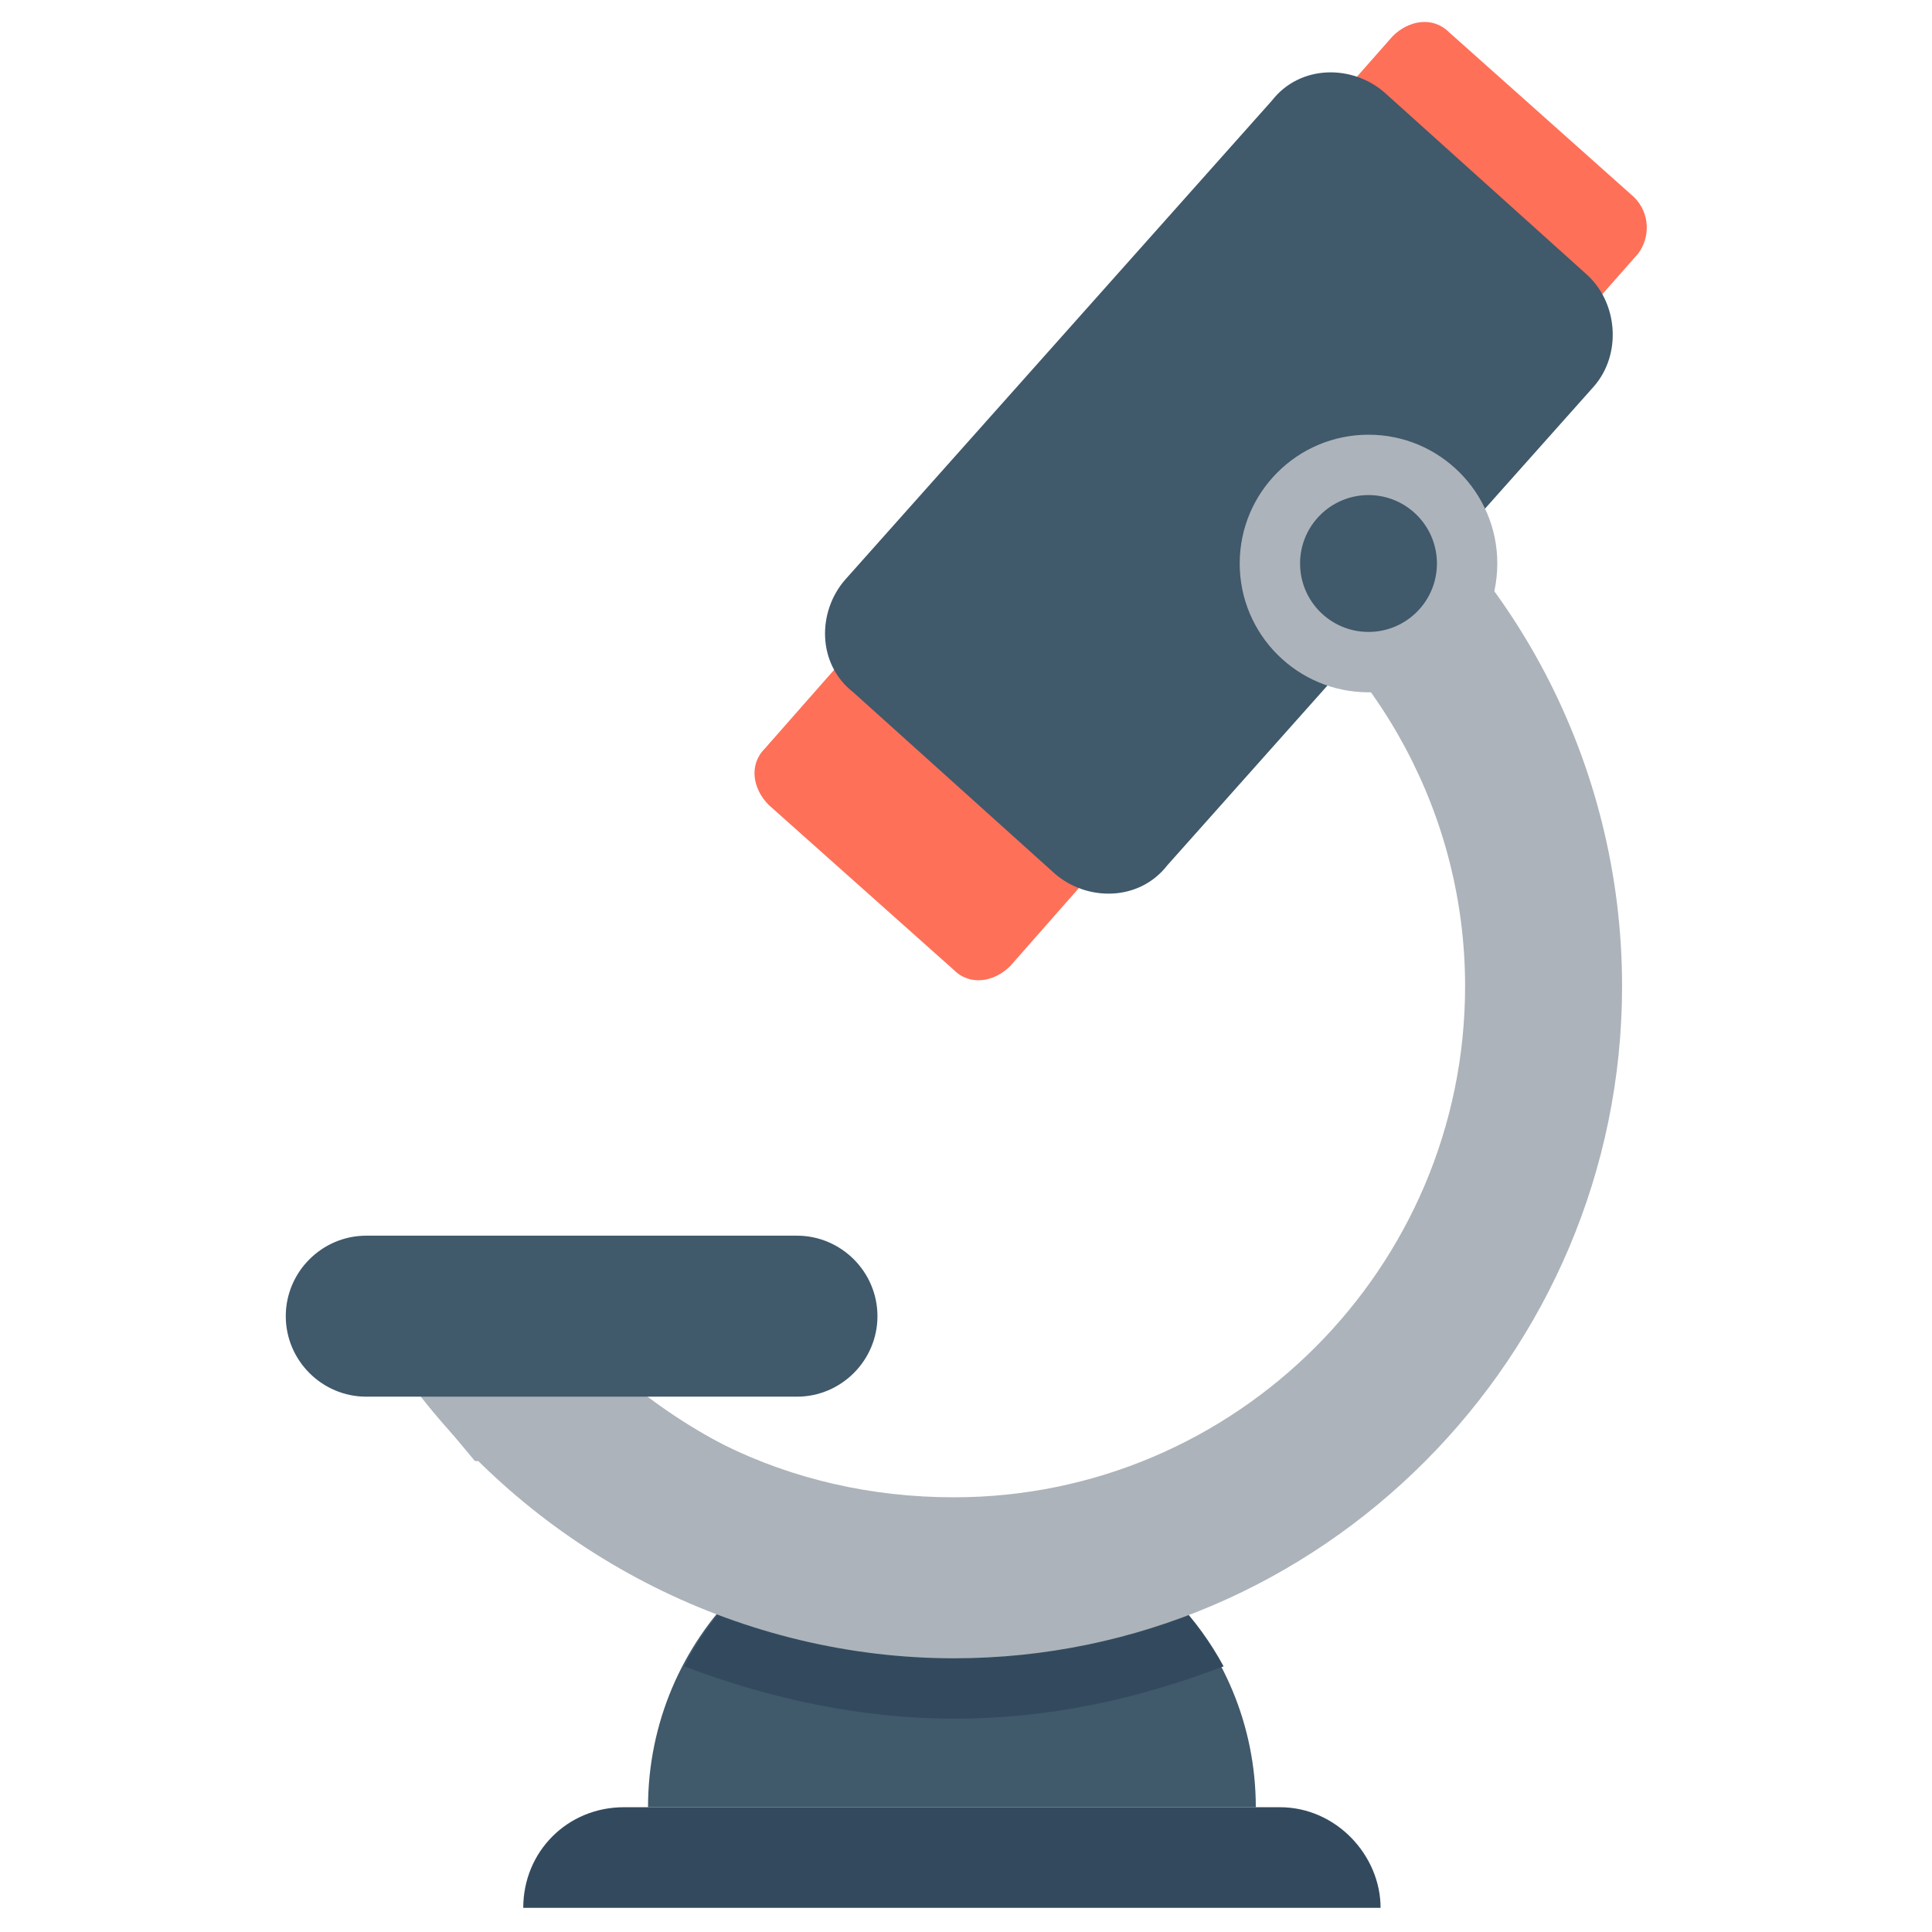 <?xml version="1.0" ?><!DOCTYPE svg  PUBLIC '-//W3C//DTD SVG 1.1//EN'  'http://www.w3.org/Graphics/SVG/1.1/DTD/svg11.dtd'><svg enable-background="new 0 0 48 48" id="Layer_1" version="1.1" viewBox="0 0 48 48" xml:space="preserve" xmlns="http://www.w3.org/2000/svg" xmlns:xlink="http://www.w3.org/1999/xlink"><g><path d="M31.2,44.9H16.1l0,0c0-4.2,3.4-7.6,7.6-7.6l0,0C27.9,37.4,31.2,40.8,31.2,44.9L31.2,44.9z" fill="#40596B"/><path d="M31.8,44.9H15.5c-1.4,0-2.5,1.1-2.5,2.5h21.3C34.3,46.1,33.2,44.9,31.8,44.9z" fill="#334A5E"/><path d="M17,41.4c2.1,0.8,4.4,1.3,6.7,1.3c2.4,0,4.6-0.5,6.7-1.3c-1.3-2.4-3.8-4-6.7-4C20.8,37.4,18.2,39,17,41.4z" fill="#334A5E"/><path d="M40.6,4.9L36,0.8c-0.4-0.4-1-0.3-1.4,0.1l-1.5,1.7L39.2,8l1.5-1.7C41,5.9,41,5.3,40.6,4.9z" fill="#FF7058"/><path d="M21.2,16.1l-2.2,2.5c-0.4,0.4-0.3,1,0.1,1.4l4.6,4.1c0.4,0.4,1,0.3,1.4-0.1l2.2-2.5L21.2,16.1z" fill="#FF7058"/><path d="M23.7,41.2c-5.2,0-10.2-2.5-13.4-6.7l3.2-2.4c2.4,3.3,6.1,5.1,10.2,5.1c7,0,12.7-5.7,12.7-12.7   c0-4.2-2.1-8.1-5.6-10.5l2.2-3.3c4.6,3.1,7.3,8.3,7.3,13.8C40.3,33.7,32.8,41.2,23.7,41.2z" fill="#ACB3BA"/><path d="M39.4,6.8l-5-4.5c-0.8-0.7-2.1-0.7-2.8,0.2L21,14.4c-0.7,0.8-0.7,2.1,0.2,2.8l5,4.5   c0.8,0.7,2.1,0.7,2.8-0.2L39.6,9.6C40.3,8.8,40.2,7.5,39.4,6.8z" fill="#40596B"/><circle cx="34" cy="14" fill="#ACB3BA" r="3.2"/><circle cx="34" cy="14" fill="#40596B" r="1.7"/><path d="M13.5,32.1l-3.2,2.4c0.5,0.6,1,1.2,1.5,1.8h7C16.8,35.4,14.9,34,13.5,32.1z" fill="#ACB3BA"/><path d="M19.8,30.7H9.1c-1.1,0-2,0.9-2,2c0,1.1,0.9,2,2,2h10.7c1.1,0,2-0.9,2-2C21.8,31.6,20.9,30.7,19.8,30.7z" fill="#40596B"/></g></svg>